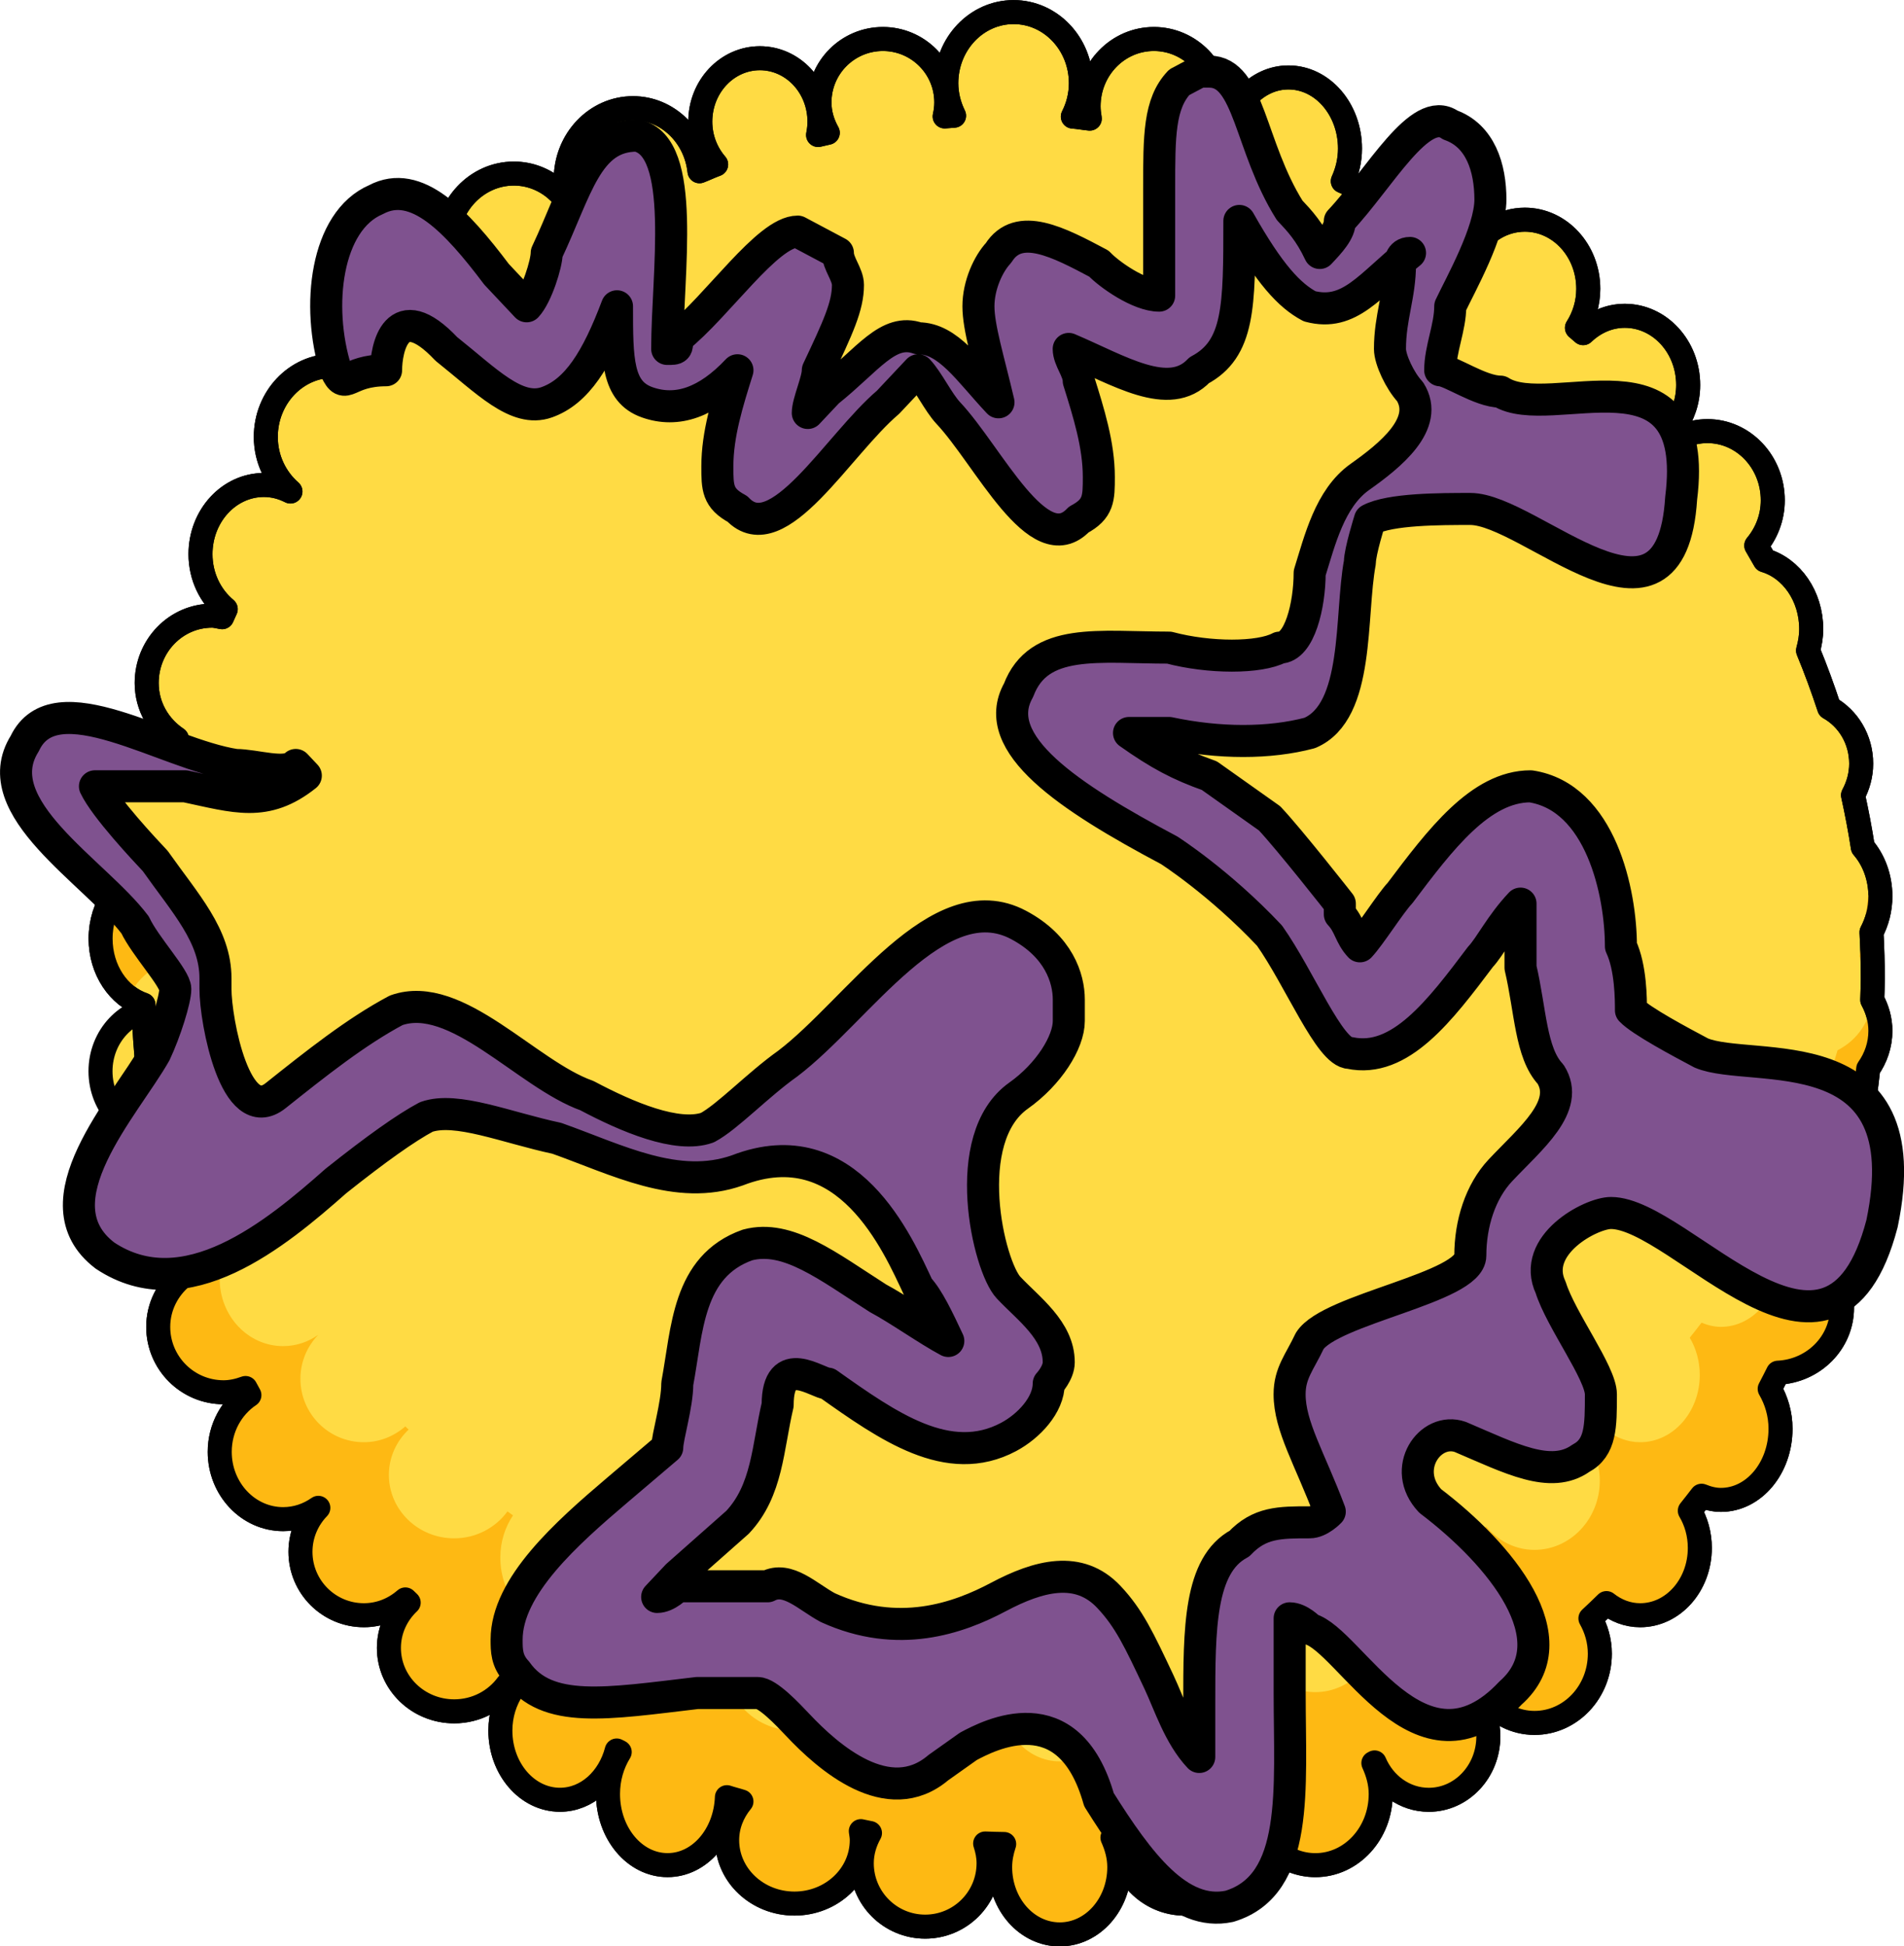 <?xml version="1.0" encoding="utf-8"?>
<!-- Generator: Adobe Illustrator 16.0.0, SVG Export Plug-In . SVG Version: 6.00 Build 0)  -->
<!DOCTYPE svg PUBLIC "-//W3C//DTD SVG 1.1//EN" "http://www.w3.org/Graphics/SVG/1.1/DTD/svg11.dtd">
<svg version="1.1" id="Layer_1" xmlns="http://www.w3.org/2000/svg" xmlns:xlink="http://www.w3.org/1999/xlink" x="0px" y="0px"
	 width="59.432px" height="60.75px" viewBox="0 0 59.432 60.75" enable-background="new 0 0 59.432 60.75" xml:space="preserve">
<g>
	
		<ellipse fill-rule="evenodd" clip-rule="evenodd" fill="#FFDB44" stroke="#000000" stroke-width="0.75" stroke-linecap="round" stroke-linejoin="round" stroke-miterlimit="10" cx="4.996" cy="33.436" rx="1.859" ry="1.979"/>
	
		<path fill-rule="evenodd" clip-rule="evenodd" fill="#FFDB44" stroke="#000000" stroke-width="0.75" stroke-linecap="round" stroke-linejoin="round" stroke-miterlimit="10" d="
		M58.695,32.176c0-0.353-0.097-0.678-0.254-0.967c0.005-0.219,0.017-0.436,0.017-0.654c0-0.489-0.015-0.975-0.04-1.457
		c0.173-0.328,0.277-0.71,0.277-1.122c0-0.599-0.21-1.141-0.548-1.531c-0.084-0.549-0.189-1.089-0.306-1.626
		c0.157-0.291,0.254-0.624,0.254-0.983c0-0.761-0.407-1.414-0.999-1.745c-0.199-0.605-0.418-1.202-0.659-1.787
		c0.059-0.212,0.099-0.434,0.099-0.668c0-1.036-0.618-1.9-1.448-2.145c-0.087-0.155-0.177-0.309-0.267-0.463
		c0.315-0.379,0.515-0.867,0.515-1.412c0-1.193-0.913-2.16-2.04-2.16c-0.286,0-0.558,0.063-0.806,0.176
		c-0.076-0.094-0.148-0.191-0.227-0.284c0.267-0.368,0.432-0.827,0.432-1.332c0-1.192-0.886-2.159-1.979-2.159
		c-0.5,0-0.951,0.209-1.3,0.542c-0.063-0.057-0.129-0.111-0.193-0.167c0.22-0.347,0.354-0.762,0.354-1.216
		c0-1.192-0.887-2.159-1.98-2.159c-0.676,0-1.271,0.37-1.628,0.934c-0.003-0.002-0.006-0.004-0.009-0.006
		c0.159-0.291,0.257-0.626,0.257-0.988c0-1.093-0.833-1.979-1.86-1.979c-0.757,0-1.404,0.482-1.695,1.173
		c-0.248-0.113-0.495-0.229-0.747-0.335c0.138-0.306,0.224-0.649,0.224-1.019c0-1.226-0.86-2.22-1.921-2.22
		c-1,0-1.813,0.889-1.902,2.019c-0.17-0.044-0.347-0.068-0.519-0.11c0.162-0.3,0.262-0.641,0.262-1.008
		c0-1.16-0.914-2.101-2.041-2.101s-2.039,0.94-2.039,2.101c0,0.132,0.016,0.259,0.037,0.384c-0.177-0.017-0.35-0.05-0.528-0.063
		c0.158-0.311,0.251-0.664,0.251-1.042c0-1.226-0.94-2.22-2.1-2.22c-1.16,0-2.101,0.994-2.101,2.22c0,0.368,0.093,0.709,0.242,1.015
		c-0.099,0.006-0.195,0.016-0.293,0.022c0.032-0.141,0.051-0.286,0.051-0.437c0-1.094-0.887-1.98-1.979-1.98
		c-1.094,0-1.98,0.887-1.98,1.98c0,0.347,0.101,0.665,0.259,0.947c-0.102,0.021-0.201,0.047-0.302,0.069
		c0.027-0.135,0.043-0.273,0.043-0.417c0-1.093-0.833-1.979-1.86-1.979c-1.026,0-1.86,0.887-1.86,1.979
		c0,0.517,0.19,0.983,0.495,1.336c-0.177,0.063-0.344,0.146-0.52,0.213c-0.119-1.106-0.997-1.969-2.075-1.969
		c-1.16,0-2.1,0.994-2.1,2.22c0,0.56,0.202,1.065,0.525,1.455c-0.036,0.021-0.075,0.037-0.111,0.058
		c-0.225-0.97-1.048-1.692-2.034-1.692c-1.16,0-2.101,0.994-2.101,2.22c0,0.337,0.076,0.653,0.203,0.939
		c-0.345-0.249-0.765-0.399-1.223-0.399c-1.16,0-2.1,0.94-2.1,2.101c0,0.539,0.209,1.026,0.543,1.397
		c-0.289-0.159-0.613-0.258-0.963-0.258c-1.16,0-2.101,0.994-2.101,2.22c0,0.689,0.303,1.297,0.769,1.704
		c-0.252-0.128-0.531-0.204-0.828-0.204c-1.094,0-1.98,0.968-1.98,2.16c0,0.702,0.313,1.32,0.788,1.715
		c-0.04,0.083-0.076,0.169-0.114,0.253c-0.104-0.017-0.204-0.048-0.313-0.048c-1.127,0-2.04,0.94-2.04,2.101
		c0,0.737,0.383,1.364,0.941,1.738c-0.012,0.043-0.023,0.085-0.036,0.128c-0.022-0.001-0.043-0.007-0.065-0.007
		c-1.127,0-2.04,0.94-2.04,2.101c0,0.855,0.499,1.589,1.212,1.915c-0.83,0.217-1.451,1.075-1.451,2.104
		c0,0.981,0.566,1.8,1.338,2.063c0.042,1.435,0.194,2.841,0.452,4.211c-0.695,0.321-1.19,1.122-1.19,2.065
		c0,1.227,0.832,2.221,1.859,2.221c0.032,0,0.062-0.01,0.094-0.012c-0.457,0.375-0.754,0.936-0.754,1.571
		c0,1.127,0.914,2.04,2.041,2.04c0.242,0,0.469-0.055,0.684-0.133c0.04,0.074,0.08,0.148,0.121,0.222
		c-0.555,0.372-0.926,1.024-0.926,1.771c0,1.159,0.887,2.1,1.98,2.1c0.406,0,0.783-0.131,1.098-0.353
		c-0.344,0.355-0.558,0.839-0.558,1.373c0,1.094,0.887,1.979,1.979,1.979c0.498,0,0.947-0.189,1.295-0.493
		c0.034,0.033,0.069,0.066,0.104,0.1c-0.379,0.359-0.617,0.858-0.617,1.414c0,1.094,0.912,1.979,2.039,1.979
		c0.688,0,1.294-0.333,1.663-0.839c0.058,0.041,0.114,0.082,0.173,0.123c-0.244,0.365-0.396,0.818-0.396,1.316
		c0,1.192,0.833,2.16,1.86,2.16c0.84,0,1.54-0.65,1.771-1.538c0.031,0.016,0.063,0.032,0.094,0.048
		c-0.227,0.367-0.365,0.818-0.365,1.31c0,1.227,0.832,2.22,1.859,2.22c0.999,0,1.808-0.941,1.852-2.121
		c0.148,0.051,0.305,0.086,0.454,0.135c-0.275,0.335-0.446,0.75-0.446,1.207c0,1.094,0.941,1.979,2.101,1.979
		c1.16,0,2.101-0.886,2.101-1.979c0-0.097-0.016-0.189-0.03-0.282c0.097,0.017,0.189,0.043,0.286,0.059
		c-0.156,0.28-0.256,0.599-0.256,0.943c0,1.094,0.887,1.979,1.979,1.979c1.094,0,1.979-0.886,1.979-1.979
		c0-0.217-0.043-0.421-0.107-0.616c0.198,0.006,0.396,0.015,0.594,0.016c-0.075,0.225-0.126,0.465-0.126,0.721
		c0,1.16,0.833,2.1,1.86,2.1s1.859-0.939,1.859-2.1c0-0.336-0.089-0.641-0.214-0.922c0.072-0.009,0.144-0.018,0.215-0.027
		c0.006,1.154,0.917,2.089,2.04,2.089c1.126,0,2.039-0.94,2.039-2.1c0-0.283-0.07-0.544-0.17-0.791
		c0.072-0.021,0.146-0.04,0.217-0.062c0.198,1.002,1.015,1.752,1.994,1.752c1.126,0,2.039-0.993,2.039-2.22
		c0-0.353-0.095-0.672-0.229-0.967c0.013-0.006,0.025-0.014,0.038-0.02c0.292,0.687,0.938,1.167,1.691,1.167
		c1.027,0,1.86-0.887,1.86-1.98c0-0.374-0.104-0.721-0.272-1.019c0.067-0.044,0.139-0.082,0.206-0.126
		c0.371,0.44,0.903,0.725,1.507,0.725c1.126,0,2.039-0.967,2.039-2.16c0-0.404-0.111-0.777-0.294-1.102
		c0.171-0.155,0.335-0.317,0.501-0.478c0.299,0.236,0.659,0.379,1.053,0.379c1.027,0,1.861-0.94,1.861-2.1
		c0-0.43-0.115-0.828-0.312-1.161c0.122-0.156,0.248-0.31,0.367-0.469c0.19,0.078,0.391,0.13,0.604,0.13
		c1.027,0,1.86-0.994,1.86-2.22c0-0.467-0.132-0.89-0.338-1.246c0.09-0.166,0.172-0.336,0.258-0.504c1.112-0.052,2-0.937,2-2.03
		c0-0.525-0.21-1-0.546-1.361c0.146-0.42,0.282-0.844,0.408-1.272c0.649-0.332,1.098-0.984,1.098-1.746
		c0-0.445-0.157-0.854-0.413-1.184c0.109-0.625,0.204-1.256,0.271-1.895C58.551,33.023,58.695,32.617,58.695,32.176z"/>
	<g>
		<path fill-rule="evenodd" clip-rule="evenodd" fill="#FEB913" d="M4.557,27.171c-0.03-0.403-0.071-0.804-0.083-1.213
			c-0.461-0.157-0.83-0.527-1.067-0.998c-0.016,0.104-0.031,0.207-0.031,0.315C3.375,26.117,3.862,26.837,4.557,27.171z"/>
		<path fill-rule="evenodd" clip-rule="evenodd" fill="#FEB913" d="M4.014,31.104c0.212-0.418,0.524-0.755,0.912-0.935
			c-0.183-0.97-0.292-1.964-0.367-2.968c-0.815,0.229-1.423,1.076-1.423,2.094C3.136,30.065,3.491,30.724,4.014,31.104z"/>
		<path fill-rule="evenodd" clip-rule="evenodd" fill="#FEB913" d="M58.695,32.176c0-0.353-0.097-0.678-0.254-0.967
			c0.001-0.03,0.001-0.06,0.002-0.089c-0.032,0.724-0.461,1.343-1.085,1.661c-0.126,0.43-0.262,0.854-0.408,1.273
			c0.336,0.361,0.546,0.836,0.546,1.361c0,1.094-0.888,1.979-2,2.029c-0.086,0.168-0.168,0.338-0.258,0.504
			c0.206,0.357,0.338,0.779,0.338,1.246c0,1.227-0.833,2.221-1.86,2.221c-0.213,0-0.413-0.053-0.604-0.131
			c-0.119,0.16-0.245,0.313-0.367,0.469c0.196,0.334,0.312,0.732,0.312,1.162c0,1.159-0.834,2.1-1.861,2.1
			c-0.394,0-0.754-0.143-1.053-0.379c-0.166,0.16-0.33,0.322-0.501,0.477c0.183,0.324,0.294,0.697,0.294,1.102
			c0,1.193-0.913,2.16-2.039,2.16c-0.604,0-1.136-0.283-1.507-0.725c-0.067,0.045-0.139,0.082-0.206,0.127
			c0.169,0.298,0.272,0.645,0.272,1.018c0,1.094-0.833,1.98-1.86,1.98c-0.754,0-1.399-0.48-1.691-1.166
			c-0.013,0.006-0.025,0.014-0.038,0.02c0.135,0.295,0.229,0.614,0.229,0.967c0,1.227-0.913,2.22-2.039,2.22
			c-0.979,0-1.796-0.751-1.994-1.753c-0.071,0.021-0.145,0.041-0.217,0.063c0.1,0.246,0.17,0.508,0.17,0.791
			c0,1.159-0.913,2.1-2.039,2.1c-1.123,0-2.034-0.935-2.04-2.09c-0.071,0.01-0.143,0.02-0.215,0.027
			c0.125,0.281,0.214,0.586,0.214,0.922c0,1.16-0.832,2.1-1.859,2.1s-1.86-0.939-1.86-2.1c0-0.256,0.051-0.495,0.126-0.721
			c-0.198,0-0.396-0.01-0.594-0.016c0.064,0.195,0.107,0.4,0.107,0.617c0,1.094-0.886,1.979-1.979,1.979
			c-1.093,0-1.979-0.886-1.979-1.979c0-0.346,0.1-0.663,0.256-0.943c-0.097-0.016-0.189-0.043-0.286-0.059
			c0.015,0.092,0.03,0.186,0.03,0.281c0,1.094-0.94,1.98-2.101,1.98c-1.159,0-2.101-0.887-2.101-1.98
			c0-0.457,0.171-0.871,0.446-1.207c-0.149-0.049-0.306-0.084-0.454-0.135c-0.044,1.18-0.853,2.122-1.852,2.122
			c-1.027,0-1.859-0.993-1.859-2.22c0-0.492,0.139-0.942,0.365-1.311c-0.031-0.016-0.063-0.031-0.094-0.047
			c-0.231,0.887-0.932,1.537-1.771,1.537c-1.027,0-1.86-0.967-1.86-2.16c0-0.498,0.151-0.951,0.396-1.316
			c-0.059-0.041-0.115-0.082-0.173-0.123c-0.369,0.506-0.975,0.84-1.663,0.84c-1.127,0-2.039-0.887-2.039-1.98
			c0-0.555,0.238-1.055,0.617-1.414c-0.034-0.033-0.069-0.065-0.104-0.099c-0.348,0.304-0.797,0.493-1.295,0.493
			c-1.093,0-1.979-0.887-1.979-1.98c0-0.533,0.214-1.018,0.558-1.373c-0.314,0.223-0.691,0.354-1.098,0.354
			c-1.094,0-1.98-0.94-1.98-2.1c0-0.748,0.371-1.4,0.926-1.771C7.74,38.07,7.7,37.996,7.66,37.922
			C7.445,38,7.218,38.055,6.976,38.055c-1.127,0-2.041-0.912-2.041-2.039c0-0.637,0.297-1.197,0.754-1.571
			c-0.032,0.002-0.062,0.011-0.094,0.011c-0.317,0-0.611-0.104-0.873-0.271c0.063,0.464,0.118,0.929,0.204,1.385
			c-0.695,0.321-1.19,1.122-1.19,2.065c0,1.227,0.832,2.221,1.859,2.221c0.032,0,0.062-0.01,0.094-0.012
			c-0.457,0.375-0.754,0.936-0.754,1.571c0,1.127,0.914,2.04,2.041,2.04c0.242,0,0.469-0.055,0.684-0.133
			c0.04,0.074,0.08,0.148,0.121,0.222c-0.555,0.372-0.926,1.024-0.926,1.771c0,1.159,0.887,2.1,1.98,2.1
			c0.406,0,0.783-0.131,1.098-0.353c-0.344,0.355-0.558,0.839-0.558,1.373c0,1.094,0.887,1.979,1.979,1.979
			c0.498,0,0.947-0.189,1.295-0.493c0.034,0.033,0.069,0.066,0.104,0.1c-0.379,0.359-0.617,0.858-0.617,1.414
			c0,1.094,0.912,1.979,2.039,1.979c0.688,0,1.294-0.333,1.663-0.839c0.058,0.041,0.114,0.082,0.173,0.123
			c-0.244,0.365-0.396,0.818-0.396,1.316c0,1.192,0.833,2.16,1.86,2.16c0.84,0,1.54-0.65,1.771-1.538
			c0.031,0.016,0.063,0.032,0.094,0.048c-0.227,0.367-0.365,0.818-0.365,1.31c0,1.227,0.832,2.22,1.859,2.22
			c0.999,0,1.808-0.941,1.852-2.121c0.148,0.051,0.305,0.086,0.454,0.135c-0.275,0.335-0.446,0.75-0.446,1.207
			c0,1.094,0.941,1.979,2.101,1.979c1.16,0,2.101-0.886,2.101-1.979c0-0.097-0.016-0.189-0.03-0.282
			c0.097,0.017,0.189,0.043,0.286,0.059c-0.156,0.28-0.256,0.599-0.256,0.943c0,1.094,0.887,1.979,1.979,1.979
			c1.094,0,1.979-0.886,1.979-1.979c0-0.217-0.043-0.421-0.107-0.616c0.198,0.006,0.396,0.015,0.594,0.016
			c-0.075,0.225-0.126,0.465-0.126,0.721c0,1.16,0.833,2.1,1.86,2.1s1.859-0.939,1.859-2.1c0-0.336-0.089-0.641-0.214-0.922
			c0.072-0.009,0.144-0.018,0.215-0.027c0.006,1.154,0.917,2.089,2.04,2.089c1.126,0,2.039-0.94,2.039-2.1
			c0-0.283-0.07-0.544-0.17-0.791c0.072-0.021,0.146-0.04,0.217-0.062c0.198,1.002,1.015,1.752,1.994,1.752
			c1.126,0,2.039-0.993,2.039-2.22c0-0.353-0.095-0.672-0.229-0.967c0.013-0.006,0.025-0.014,0.038-0.02
			c0.292,0.687,0.938,1.167,1.691,1.167c1.027,0,1.86-0.887,1.86-1.98c0-0.374-0.104-0.721-0.272-1.019
			c0.067-0.044,0.139-0.082,0.206-0.126c0.371,0.44,0.903,0.725,1.507,0.725c1.126,0,2.039-0.967,2.039-2.16
			c0-0.404-0.111-0.777-0.294-1.102c0.171-0.155,0.335-0.317,0.501-0.478c0.299,0.236,0.659,0.379,1.053,0.379
			c1.027,0,1.861-0.94,1.861-2.1c0-0.43-0.115-0.828-0.312-1.161c0.122-0.156,0.248-0.31,0.367-0.469
			c0.19,0.078,0.391,0.13,0.604,0.13c1.027,0,1.86-0.994,1.86-2.22c0-0.467-0.132-0.89-0.338-1.246
			c0.09-0.166,0.172-0.336,0.258-0.504c1.112-0.052,2-0.937,2-2.03c0-0.525-0.21-1-0.546-1.361c0.146-0.42,0.282-0.844,0.408-1.272
			c0.649-0.332,1.098-0.984,1.098-1.746c0-0.445-0.157-0.854-0.413-1.184c0.109-0.625,0.204-1.256,0.271-1.895
			C58.551,33.023,58.695,32.617,58.695,32.176z"/>
		<path fill-rule="evenodd" clip-rule="evenodd" fill="#FEB913" d="M58.313,27.957c-0.066,0.639-0.161,1.27-0.271,1.895
			c0.238,0.308,0.385,0.684,0.405,1.093c0.004-0.13,0.01-0.259,0.01-0.39c0-0.489-0.015-0.975-0.04-1.457
			c0.173-0.328,0.277-0.71,0.277-1.122c0-0.223-0.037-0.433-0.091-0.635C58.539,27.563,58.445,27.772,58.313,27.957z"/>
	</g>
	
		<path fill-rule="evenodd" clip-rule="evenodd" fill="none" stroke="#000000" stroke-width="0.75" stroke-linecap="round" stroke-linejoin="round" stroke-miterlimit="10" d="
		M58.695,32.176c0-0.353-0.097-0.678-0.254-0.967c0.005-0.219,0.017-0.436,0.017-0.654c0-0.489-0.015-0.975-0.04-1.457
		c0.173-0.328,0.277-0.71,0.277-1.122c0-0.599-0.21-1.141-0.548-1.531c-0.084-0.549-0.189-1.089-0.306-1.626
		c0.157-0.291,0.254-0.624,0.254-0.983c0-0.761-0.407-1.414-0.999-1.745c-0.199-0.605-0.418-1.202-0.659-1.787
		c0.059-0.212,0.099-0.434,0.099-0.668c0-1.036-0.618-1.9-1.448-2.145c-0.087-0.155-0.177-0.309-0.267-0.463
		c0.315-0.379,0.515-0.867,0.515-1.412c0-1.193-0.913-2.16-2.04-2.16c-0.286,0-0.558,0.063-0.806,0.176
		c-0.076-0.094-0.148-0.191-0.227-0.284c0.267-0.368,0.432-0.827,0.432-1.332c0-1.192-0.886-2.159-1.979-2.159
		c-0.5,0-0.951,0.209-1.3,0.542c-0.063-0.057-0.129-0.111-0.193-0.167c0.22-0.347,0.354-0.762,0.354-1.216
		c0-1.192-0.887-2.159-1.98-2.159c-0.676,0-1.271,0.37-1.628,0.934c-0.003-0.002-0.006-0.004-0.009-0.006
		c0.159-0.291,0.257-0.626,0.257-0.988c0-1.093-0.833-1.979-1.86-1.979c-0.757,0-1.404,0.482-1.695,1.173
		c-0.248-0.113-0.495-0.229-0.747-0.335c0.138-0.306,0.224-0.649,0.224-1.019c0-1.226-0.86-2.22-1.921-2.22
		c-1,0-1.813,0.889-1.902,2.019c-0.17-0.044-0.347-0.068-0.519-0.11c0.162-0.3,0.262-0.641,0.262-1.008
		c0-1.16-0.914-2.101-2.041-2.101s-2.039,0.94-2.039,2.101c0,0.132,0.016,0.259,0.037,0.384c-0.177-0.017-0.35-0.05-0.528-0.063
		c0.158-0.311,0.251-0.664,0.251-1.042c0-1.226-0.94-2.22-2.1-2.22c-1.16,0-2.101,0.994-2.101,2.22c0,0.368,0.093,0.709,0.242,1.015
		c-0.099,0.006-0.195,0.016-0.293,0.022c0.032-0.141,0.051-0.286,0.051-0.437c0-1.094-0.887-1.98-1.979-1.98
		c-1.094,0-1.98,0.887-1.98,1.98c0,0.347,0.101,0.665,0.259,0.947c-0.102,0.021-0.201,0.047-0.302,0.069
		c0.027-0.135,0.043-0.273,0.043-0.417c0-1.093-0.833-1.979-1.86-1.979c-1.026,0-1.86,0.887-1.86,1.979
		c0,0.517,0.19,0.983,0.495,1.336c-0.177,0.063-0.344,0.146-0.52,0.213c-0.119-1.106-0.997-1.969-2.075-1.969
		c-1.16,0-2.1,0.994-2.1,2.22c0,0.56,0.202,1.065,0.525,1.455c-0.036,0.021-0.075,0.037-0.111,0.058
		c-0.225-0.97-1.048-1.692-2.034-1.692c-1.16,0-2.101,0.994-2.101,2.22c0,0.337,0.076,0.653,0.203,0.939
		c-0.345-0.249-0.765-0.399-1.223-0.399c-1.16,0-2.1,0.94-2.1,2.101c0,0.539,0.209,1.026,0.543,1.397
		c-0.289-0.159-0.613-0.258-0.963-0.258c-1.16,0-2.101,0.994-2.101,2.22c0,0.689,0.303,1.297,0.769,1.704
		c-0.252-0.128-0.531-0.204-0.828-0.204c-1.094,0-1.98,0.968-1.98,2.16c0,0.702,0.313,1.32,0.788,1.715
		c-0.04,0.083-0.076,0.169-0.114,0.253c-0.104-0.017-0.204-0.048-0.313-0.048c-1.127,0-2.04,0.94-2.04,2.101
		c0,0.737,0.383,1.364,0.941,1.738c-0.012,0.043-0.023,0.085-0.036,0.128c-0.022-0.001-0.043-0.007-0.065-0.007
		c-1.127,0-2.04,0.94-2.04,2.101c0,0.855,0.499,1.589,1.212,1.915c-0.83,0.217-1.451,1.075-1.451,2.104
		c0,0.981,0.566,1.8,1.338,2.063c0.042,1.435,0.194,2.841,0.452,4.211c-0.695,0.321-1.19,1.122-1.19,2.065
		c0,1.227,0.832,2.221,1.859,2.221c0.032,0,0.062-0.01,0.094-0.012c-0.457,0.375-0.754,0.936-0.754,1.571
		c0,1.127,0.914,2.04,2.041,2.04c0.242,0,0.469-0.055,0.684-0.133c0.04,0.074,0.08,0.148,0.121,0.222
		c-0.555,0.372-0.926,1.024-0.926,1.771c0,1.159,0.887,2.1,1.98,2.1c0.406,0,0.783-0.131,1.098-0.353
		c-0.344,0.355-0.558,0.839-0.558,1.373c0,1.094,0.887,1.979,1.979,1.979c0.498,0,0.947-0.189,1.295-0.493
		c0.034,0.033,0.069,0.066,0.104,0.1c-0.379,0.359-0.617,0.858-0.617,1.414c0,1.094,0.912,1.979,2.039,1.979
		c0.688,0,1.294-0.333,1.663-0.839c0.058,0.041,0.114,0.082,0.173,0.123c-0.244,0.365-0.396,0.818-0.396,1.316
		c0,1.192,0.833,2.16,1.86,2.16c0.84,0,1.54-0.65,1.771-1.538c0.031,0.016,0.063,0.032,0.094,0.048
		c-0.227,0.367-0.365,0.818-0.365,1.31c0,1.227,0.832,2.22,1.859,2.22c0.999,0,1.808-0.941,1.852-2.121
		c0.148,0.051,0.305,0.086,0.454,0.135c-0.275,0.335-0.446,0.75-0.446,1.207c0,1.094,0.941,1.979,2.101,1.979
		c1.16,0,2.101-0.886,2.101-1.979c0-0.097-0.016-0.189-0.03-0.282c0.097,0.017,0.189,0.043,0.286,0.059
		c-0.156,0.28-0.256,0.599-0.256,0.943c0,1.094,0.887,1.979,1.979,1.979c1.094,0,1.979-0.886,1.979-1.979
		c0-0.217-0.043-0.421-0.107-0.616c0.198,0.006,0.396,0.015,0.594,0.016c-0.075,0.225-0.126,0.465-0.126,0.721
		c0,1.16,0.833,2.1,1.86,2.1s1.859-0.939,1.859-2.1c0-0.336-0.089-0.641-0.214-0.922c0.072-0.009,0.144-0.018,0.215-0.027
		c0.006,1.154,0.917,2.089,2.04,2.089c1.126,0,2.039-0.94,2.039-2.1c0-0.283-0.07-0.544-0.17-0.791
		c0.072-0.021,0.146-0.04,0.217-0.062c0.198,1.002,1.015,1.752,1.994,1.752c1.126,0,2.039-0.993,2.039-2.22
		c0-0.353-0.095-0.672-0.229-0.967c0.013-0.006,0.025-0.014,0.038-0.02c0.292,0.687,0.938,1.167,1.691,1.167
		c1.027,0,1.86-0.887,1.86-1.98c0-0.374-0.104-0.721-0.272-1.019c0.067-0.044,0.139-0.082,0.206-0.126
		c0.371,0.44,0.903,0.725,1.507,0.725c1.126,0,2.039-0.967,2.039-2.16c0-0.404-0.111-0.777-0.294-1.102
		c0.171-0.155,0.335-0.317,0.501-0.478c0.299,0.236,0.659,0.379,1.053,0.379c1.027,0,1.861-0.94,1.861-2.1
		c0-0.43-0.115-0.828-0.312-1.161c0.122-0.156,0.248-0.31,0.367-0.469c0.19,0.078,0.391,0.13,0.604,0.13
		c1.027,0,1.86-0.994,1.86-2.22c0-0.467-0.132-0.89-0.338-1.246c0.09-0.166,0.172-0.336,0.258-0.504c1.112-0.052,2-0.937,2-2.03
		c0-0.525-0.21-1-0.546-1.361c0.146-0.42,0.282-0.844,0.408-1.272c0.649-0.332,1.098-0.984,1.098-1.746
		c0-0.445-0.157-0.854-0.413-1.184c0.109-0.625,0.204-1.256,0.271-1.895C58.551,33.023,58.695,32.617,58.695,32.176z"/>
	
		<path fill-rule="evenodd" clip-rule="evenodd" fill="#7F528F" stroke="#000000" stroke-linecap="round" stroke-linejoin="round" stroke-miterlimit="10" d="
		M53.103,32.866c-0.627-0.333-1.88-0.999-2.194-1.331c0-0.333,0-1.332-0.313-1.998c0-1.665-0.627-4.661-2.82-4.994
		c-1.566,0-2.82,1.664-4.074,3.329c-0.313,0.333-0.939,1.332-1.254,1.665c-0.313-0.333-0.313-0.666-0.626-0.999
		c0-0.333,0-0.333,0-0.333s-1.567-1.998-2.194-2.663c-1.879-1.332-1.879-1.332-1.879-1.332c-0.941-0.333-1.567-0.666-2.508-1.332
		c0.313,0,0.94,0,1.254,0c1.566,0.333,3.133,0.333,4.387,0c1.566-0.666,1.254-3.662,1.566-5.327c0-0.333,0.314-1.332,0.314-1.332
		c0.627-0.333,2.193-0.333,3.133-0.333c1.881,0,6.268,4.662,6.581-0.333c0.627-4.994-4.073-2.33-5.641-3.329
		c-0.626,0-1.567-0.666-1.88-0.666c0-0.666,0.313-1.332,0.313-1.997c0.314-0.666,1.254-2.331,1.254-3.33s-0.313-1.997-1.254-2.33
		c-0.939-0.666-2.193,1.664-3.446,2.996c0,0.333-0.313,0.666-0.627,0.999c-0.313-0.666-0.626-0.999-0.94-1.332
		c-1.253-1.998-1.253-4.328-2.506-4.328c-0.314,0-0.314,0-0.314,0c-0.627,0.333-0.627,0.333-0.627,0.333
		c-0.626,0.666-0.626,1.665-0.626,3.329c0,0.999,0,2.664,0,3.33c-0.627,0-1.567-0.666-1.88-0.999
		c-1.254-0.666-2.508-1.332-3.135-0.333c-0.313,0.333-0.626,0.999-0.626,1.665c0,0.665,0.313,1.664,0.626,2.996
		c-0.939-0.999-1.566-1.998-2.506-1.998c-0.94-0.333-1.567,0.666-2.82,1.665c-0.314,0.333-0.314,0.333-0.627,0.666
		c0-0.333,0.313-0.999,0.313-1.332c0.627-1.332,0.941-1.997,0.941-2.663c0-0.333-0.314-0.666-0.314-0.999
		C24.9,7.229,24.9,7.229,24.9,7.229c-0.94,0-2.507,2.331-3.761,3.329c0,0.333,0,0.333-0.313,0.333l0,0
		c0-2.33,0.626-6.326-0.941-6.658c-1.566,0-1.879,1.664-2.82,3.662c0,0.333-0.313,1.332-0.626,1.665
		c-0.313-0.333-0.627-0.666-0.94-0.999c-1.254-1.665-2.507-2.997-3.76-2.331c-1.567,0.666-1.881,3.33-1.254,5.327
		c0.313,0.666,0.313,0,1.566,0c0-0.666,0.314-2.33,1.881-0.666c1.254,0.999,2.193,1.998,3.133,1.665
		c0.941-0.333,1.567-1.332,2.194-2.996c0,1.664,0,2.663,0.94,2.996c0.939,0.333,1.88,0,2.82-0.999
		c-0.314,0.999-0.627,1.998-0.627,2.997c0,0.665,0,0.998,0.627,1.331c1.253,1.332,3.133-1.997,4.7-3.329
		c0.313-0.333,0.626-0.666,0.94-0.999c0.313,0.333,0.627,0.999,0.939,1.332c1.254,1.332,2.82,4.661,4.074,3.329
		c0.627-0.333,0.627-0.666,0.627-1.331c0-0.999-0.314-1.998-0.627-2.997c0-0.333-0.313-0.666-0.313-0.999
		c1.567,0.666,3.134,1.665,4.073,0.666c1.254-0.666,1.254-1.997,1.254-4.661c0.939,1.665,1.566,2.331,2.193,2.664
		c1.254,0.332,1.881-0.666,3.134-1.665c-0.313,0-0.313,0.333-0.313,0.333c0,0.999-0.313,1.664-0.313,2.663
		c0,0.333,0.313,0.999,0.626,1.332c0.627,0.999-0.626,1.998-1.567,2.664c-0.939,0.665-1.253,1.997-1.566,2.996
		c0,0.999-0.313,2.331-0.939,2.331c-0.627,0.333-2.193,0.333-3.447,0c-2.193,0-4.074-0.333-4.701,1.331
		c-0.939,1.665,1.567,3.33,4.701,4.994c0,0,1.566,0.999,3.133,2.664c0.941,1.332,1.881,3.662,2.508,3.662
		c1.566,0.333,2.82-1.331,4.074-2.996c0.313-0.333,0.626-0.999,1.253-1.665c0,0.666,0,1.332,0,1.998
		c0.313,1.332,0.313,2.663,0.94,3.329c0.627,0.999-0.627,1.998-1.567,2.997c-0.626,0.666-0.94,1.664-0.94,2.663
		s-4.387,1.665-5.014,2.664c-0.313,0.665-0.627,0.999-0.627,1.665c0,0.998,0.627,1.997,1.254,3.662c0,0-0.313,0.333-0.627,0.333
		c-0.939,0-1.566,0-2.193,0.665c-1.254,0.666-1.254,2.664-1.254,4.994c0,0.666,0,1,0,1.665c-0.627-0.665-0.939-1.665-1.253-2.33
		c-0.627-1.332-0.94-1.998-1.567-2.664c-0.939-0.999-2.193-0.666-3.447,0c-1.253,0.666-3.133,1.332-5.326,0.333
		c-0.627-0.333-1.254-0.999-1.881-0.666c-2.82,0-2.82,0-2.82,0s-0.313,0.333-0.627,0.333c0.314-0.333,0.627-0.666,0.627-0.666
		c1.881-1.664,1.881-1.664,1.881-1.664c0.939-0.999,0.939-2.331,1.253-3.663c0-1.664,1.253-0.666,1.567-0.666
		c1.88,1.332,3.76,2.664,5.641,1.665c0.627-0.333,1.253-0.999,1.253-1.665c0,0,0.313-0.332,0.313-0.666
		c0-0.998-0.939-1.664-1.566-2.33s-1.567-4.661,0.313-5.993c0.94-0.666,1.567-1.665,1.567-2.331c0-0.332,0-0.332,0-0.665
		c0-0.666-0.313-1.665-1.567-2.331c-2.506-1.332-5.014,2.664-7.207,4.328c-0.939,0.666-1.881,1.665-2.507,1.998
		c-0.94,0.333-2.507-0.333-3.761-0.999c-1.88-0.666-4.074-3.329-5.953-2.663c-1.254,0.666-2.508,1.664-3.762,2.663
		c-1.253,0.999-1.879-2.331-1.879-3.329c0,0,0,0,0-0.333c0-1.332-0.941-2.331-1.881-3.663c-0.313-0.333-1.566-1.664-1.881-2.33
		c0.627,0,2.194,0,2.82,0c1.567,0.333,2.508,0.666,3.762-0.333c-0.314-0.333-0.314-0.333-0.314-0.333l0,0
		c-0.313,0.333-1.253,0-1.88,0c-2.193-0.333-5.641-2.664-6.581-0.666c-1.253,1.998,2.193,3.995,3.447,5.66
		c0.313,0.666,1.254,1.665,1.254,1.998s-0.313,1.332-0.627,1.997c-0.939,1.665-3.76,4.661-1.566,6.326
		c2.506,1.665,5.326-0.666,7.207-2.33c1.254-0.999,2.193-1.665,2.82-1.998c0.939-0.333,2.507,0.333,4.074,0.666
		c1.88,0.666,3.76,1.665,5.641,0.999c3.447-1.332,5.014,2.33,5.641,3.662c0.313,0.333,0.627,0.999,0.939,1.665
		c-0.627-0.333-1.566-0.999-2.193-1.332c-1.566-0.999-2.82-1.998-4.074-1.665c-1.88,0.666-1.88,2.664-2.193,4.328
		c0,0.666-0.313,1.665-0.313,1.998l-1.567,1.332c-1.567,1.332-3.447,2.996-3.447,4.661c0,0.333,0,0.666,0.313,0.999
		c0.939,1.332,2.82,0.998,5.641,0.666c0,0,1.566,0,1.881,0c0.313,0,0.939,0.666,1.253,0.998c0.94,0.999,2.82,2.664,4.388,1.332
		c0.939-0.666,0.939-0.666,0.939-0.666c0.627-0.332,3.134-1.664,4.074,1.665c1.253,1.998,2.506,3.663,4.073,3.329
		c2.194-0.666,1.88-3.662,1.88-6.658c0-0.666,0-1.665,0-2.331c0.314,0,0.627,0.333,0.627,0.333c1.254,0.333,3.447,4.994,6.268,1.998
		c1.881-1.665-0.313-4.328-2.507-5.993c-0.94-0.999,0-2.331,0.94-1.998c1.566,0.666,2.82,1.332,3.76,0.666
		c0.627-0.333,0.627-0.999,0.627-1.997c0-0.666-1.254-2.331-1.566-3.33c-0.627-1.332,1.253-2.33,1.88-2.33
		c2.193,0,6.894,6.325,8.461,0.332C59.997,32.201,54.67,33.532,53.103,32.866L53.103,32.866z"/>
</g>
</svg>
